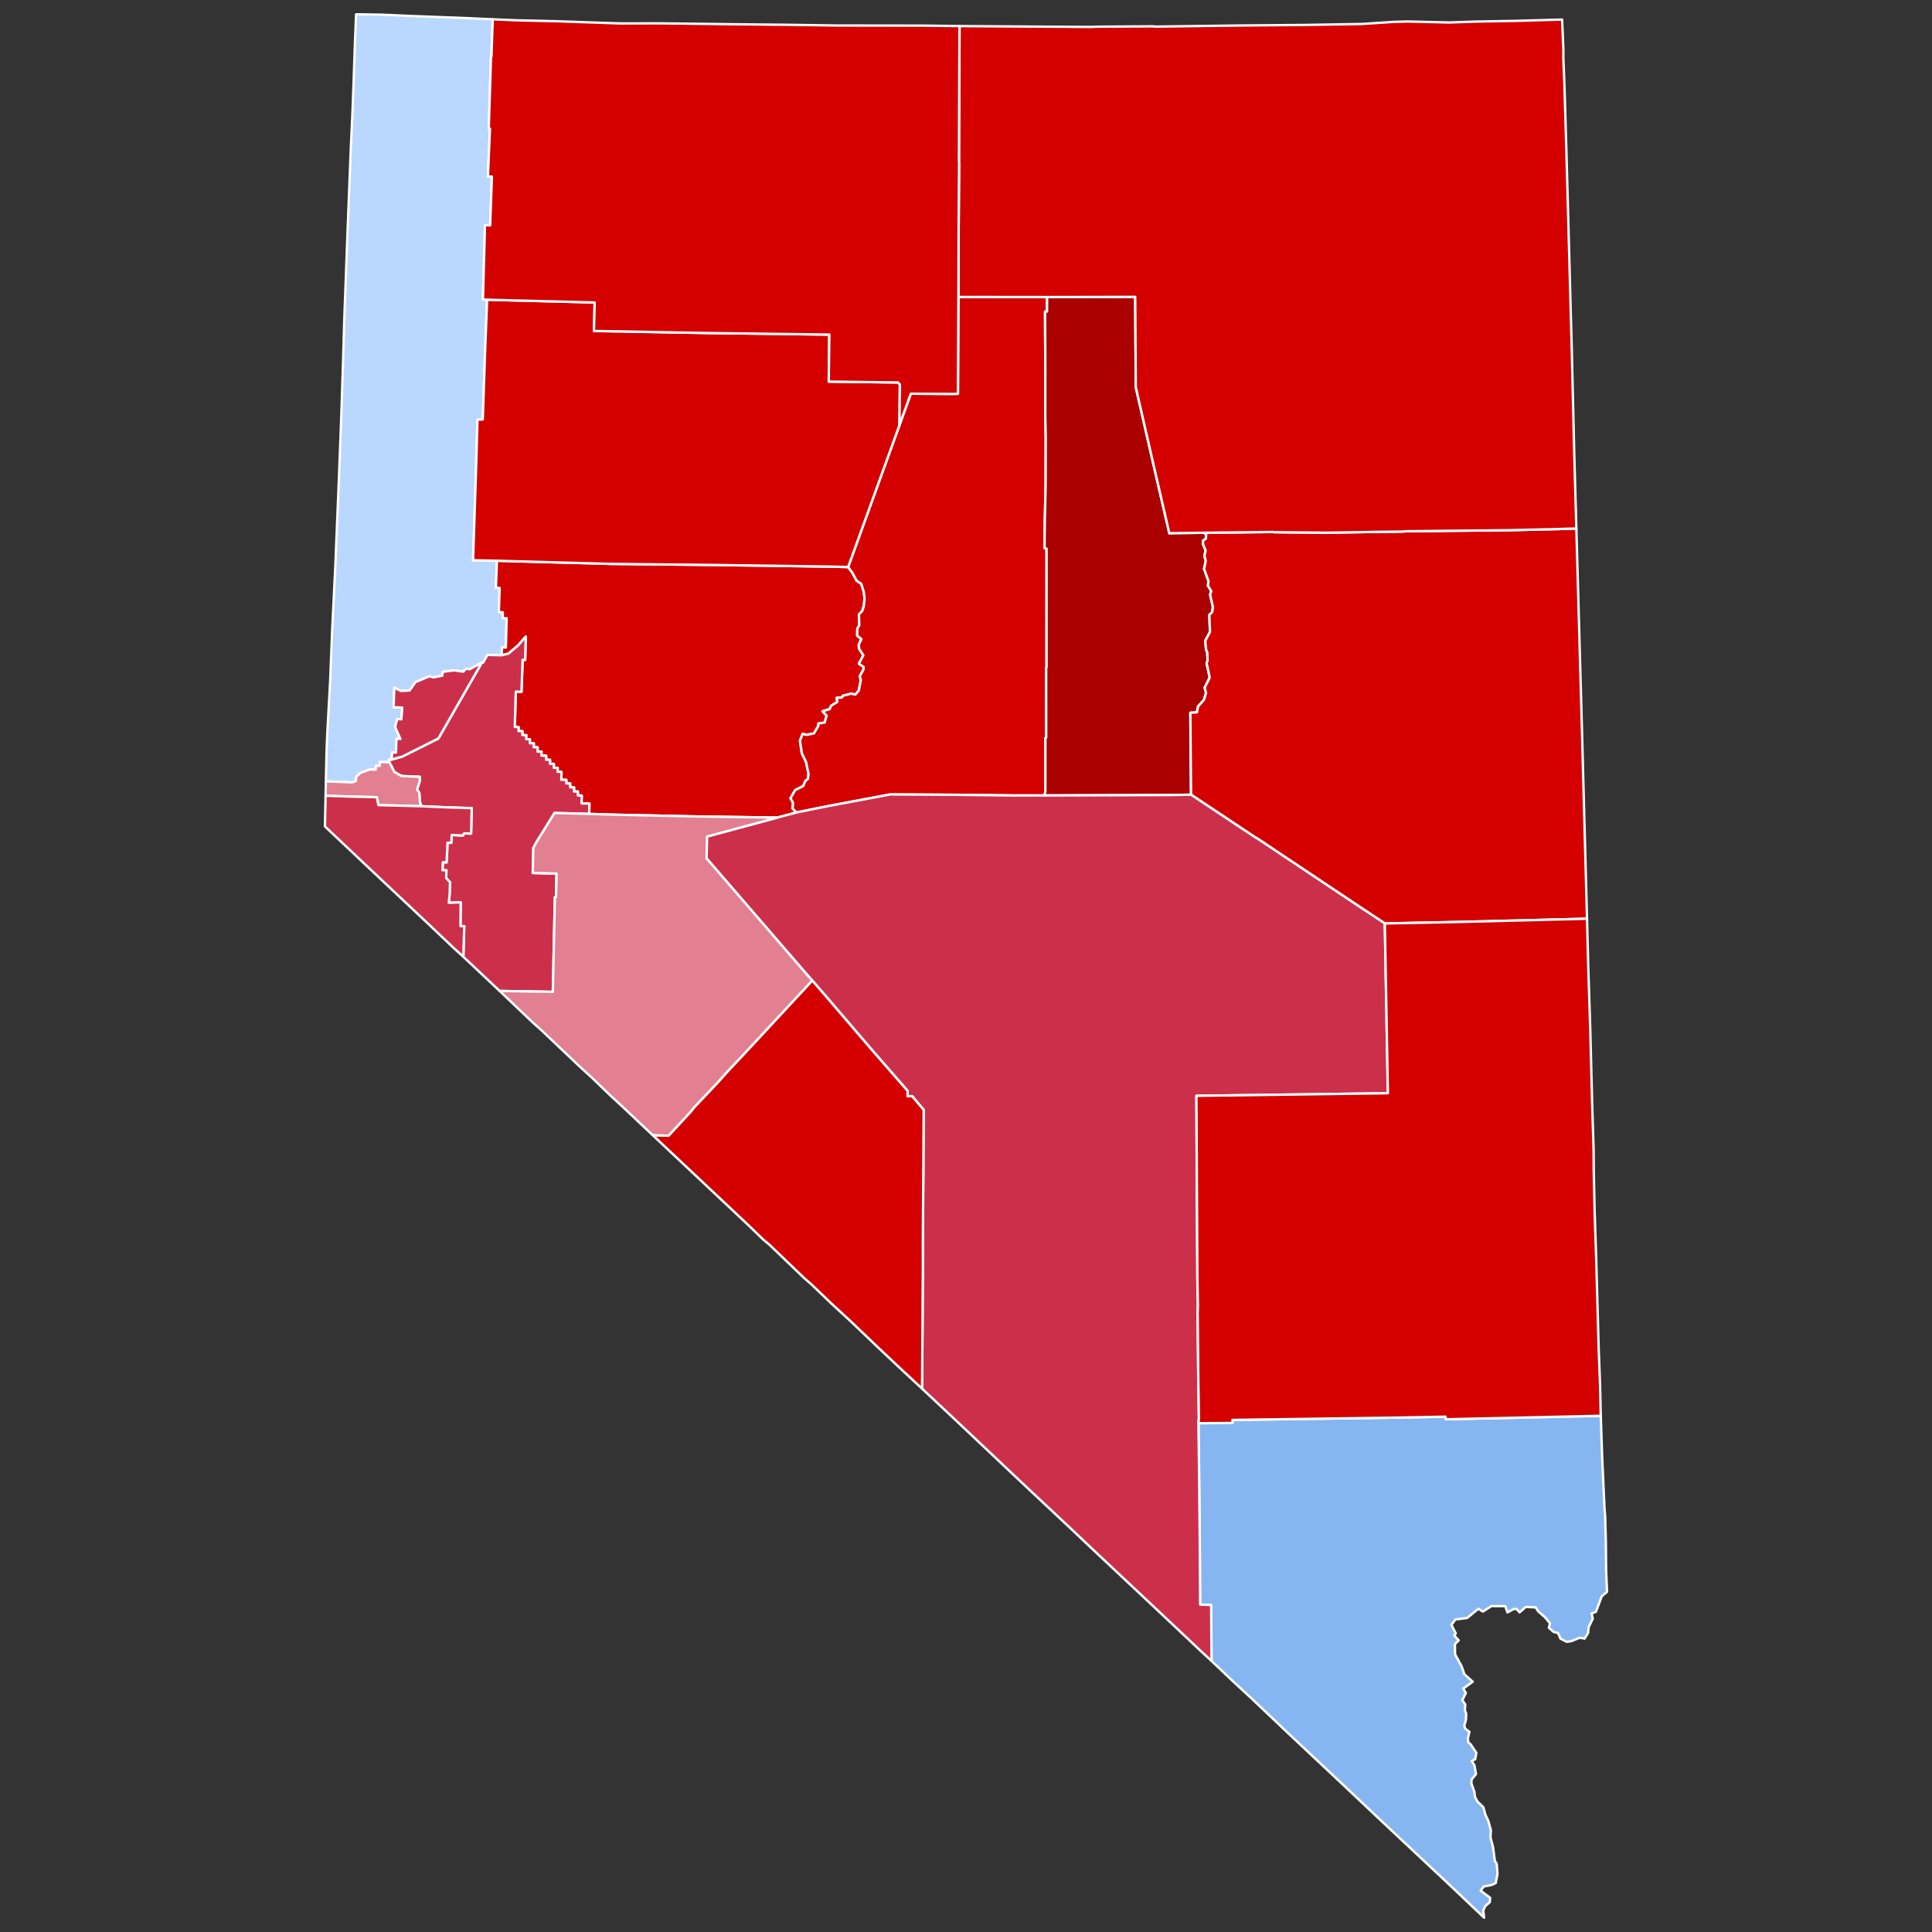<?xml version="1.0" encoding="UTF-8" standalone="no"?>
<svg
   xmlns:dc="http://purl.org/dc/elements/1.1/"
   xmlns:cc="http://creativecommons.org/ns#"
   xmlns:rdf="http://www.w3.org/1999/02/22-rdf-syntax-ns#"
   xmlns:svg="http://www.w3.org/2000/svg"
   xmlns="http://www.w3.org/2000/svg"
   xmlns:sodipodi="http://sodipodi.sourceforge.net/DTD/sodipodi-0.dtd"
   xmlns:inkscape="http://www.inkscape.org/namespaces/inkscape"
   version="1.2"
   width="810"
   height="810"
   viewBox="0 0 810 810"
   stroke-linecap="round"
   stroke-linejoin="round"
   id="svg10525"
   sodipodi:docname="Nevada_county_map,_cb_500k.svg"
   inkscape:version="0.92.3 (2405546, 2018-03-11)">
  <rect x="0" y="0" width="810" height="810" fill="#333333" stroke="none"/>
  <defs
     id="defs10529" />
  <sodipodi:namedview
     pagecolor="#ffffff"
     bordercolor="#666666"
     borderopacity="1"
     objecttolerance="10"
     gridtolerance="10"
     guidetolerance="10"
     inkscape:pageopacity="0"
     inkscape:pageshadow="2"
     inkscape:window-width="2117"
     inkscape:window-height="1953"
     id="namedview10527"
     showgrid="false"
     inkscape:zoom="1.0797765"
     inkscape:cx="405"
     inkscape:cy="405"
     inkscape:window-x="1676"
     inkscape:window-y="0"
     inkscape:window-maximized="0"
     inkscape:current-layer="Nevada" />
  <g
     id="Nevada"
     transform="translate(5,5)"
     stroke="white"
     stroke-width="1"
     style="fill:#d72f30;fill-opacity:1">
    <path
       d="M 201.58 3.09 201.04 18.69 200.86 18.69 199.92 48.96 200.42 48.94 199.56 68.99 201.22 69.02 200.5 89.49 198.33 89.36 197.48 120.59 199.22 120.65 198.28 145.23 197.41 170.88 195.2 170.88 194.51 194.31 193.35 229.88 203.33 230.09 202.92 241.44 204.46 241.49 204.17 251.66 205.82 251.7 205.76 254.18 207.41 254.21 207.09 266.47 205.44 266.42 205.35 269.72 199.37 269.57 197.55 272.82 197.01 272.8 191.96 275.57 190.35 275.38 189.19 276.59 185.43 276.05 180.62 276.66 180.44 278.26 176.68 279.01 175 278.53 169.18 281 166.74 284.49 163.07 284.7 160.33 283.28 160.01 291.53 163.63 291.65 163.28 296.57 161.53 296.47 160.68 299.79 162.89 304.81 161.22 304.74 161.02 310.52 159.39 310.46 159.26 312.93 157.8 313.82 157.54 314.56 154.28 314.44 154.22 316.09 152.57 316.04 152.51 317.69 150.03 317.61 145.99 319.11 144.28 320.78 144.26 322.43 142.58 323.01 131.63 322.6 131.9 310.48 132.21 302.6 133.44 280.19 134.26 259.33 135.57 232.73 137 197.96 138.04 170.97 138.86 145.83 139.36 128.53 140.67 93.19 142.08 57.28 142.71 43.77 143.28 28.86 143.75 14.6 144.29 1 154.75 1.14 167.51 1.71 191.36 2.62 201.58 3.09 Z"
       id="Washoe"
       fill="#b3c4db"
       style="fill:#b9d7ff;fill-opacity:1" />
    <path
       d="M 203.33 230.09 250.99 231.41 294.15 231.86 343.22 232.55 350.58 232.74 352.42 235.2 354.1 238.39 356.09 239.77 357.12 243.06 357.47 245.78 357.18 249.03 356.49 251.18 355.11 252.58 355.26 257.16 354.44 258.55 354.38 261.49 356.13 262.92 355.02 265.38 355.2 266.98 356.96 269.74 355.08 273.24 357.07 274.61 357.08 275.55 355.48 278.47 355.9 280.22 355.05 284.53 353.62 286.2 351.79 285.83 348.37 286.71 347.94 287.46 345.79 287.58 346.06 289.29 343.48 290.87 342.82 292.3 339.86 293.21 341.56 295.06 340.75 297.91 338.14 298.35 338.06 299.36 336.26 302.49 333.11 303.1 331.51 302.67 330.38 305.55 331.19 310.85 332.89 314.33 333.98 319.4 333.74 321.56 332.65 322.43 331.77 324.54 328.37 326.27 326.43 329.67 327.51 331.61 327.3 333.93 328.87 335.64 320.9 337.78 287.35 337.31 253.9 336.59 242.01 336.24 242.11 331.91 238.82 331.83 238.9 328.54 237.25 328.5 237.29 326.85 235.64 326.81 235.68 325.13 234.03 325.08 234.07 323.48 232.42 323.43 232.45 321.97 230.32 321.92 230.42 318.63 228.79 318.59 228.82 316.94 227.19 316.9 227.21 315.25 225.58 315.21 225.61 313.56 223.97 313.52 224.01 311.84 222 311.79 222.04 310.14 220.36 310.1 220.41 308.33 218.76 308.28 218.8 306.63 217.14 306.59 217.18 304.94 215.59 304.9 215.64 303.23 213.99 303.17 214.01 301.56 212.39 301.49 212.42 299.89 210.83 299.76 211.24 284.95 213.63 285.03 214.11 271.62 215.17 271.66 215.43 261.9 212.19 265.63 208.13 269.05 205.35 269.72 205.44 266.42 207.09 266.47 207.41 254.21 205.76 254.18 205.82 251.7 204.17 251.66 204.46 241.49 202.92 241.44 203.33 230.09 Z"
       id="Churchill"
       fill="#b8e0da"
       style="fill:#d40000;fill-opacity:1" />
    <path
       d="M 350.58 232.74 372.1 173.24 376.86 160.06 393.77 160.16 396.62 160.1 396.81 119.5 434 119.54 433.98 125.61 433.14 125.67 433.25 148.01 433.24 169.26 433.43 178.6 433.38 198.59 433.03 214.26 432.94 224.82 433.78 225.01 433.77 274.85 433.61 274.85 433.63 304.25 433.28 304.49 433.28 326.83 432.94 328.5 419.67 328.5 396.36 328.23 368.24 328.07 342.38 332.92 328.87 335.64 327.3 333.93 327.51 331.61 326.43 329.67 328.37 326.27 331.77 324.54 332.65 322.43 333.74 321.56 333.98 319.4 332.89 314.33 331.19 310.85 330.38 305.55 331.51 302.67 333.11 303.1 336.26 302.49 338.06 299.36 338.14 298.35 340.75 297.91 341.56 295.06 339.86 293.21 342.82 292.3 343.48 290.87 346.06 289.29 345.79 287.58 347.94 287.46 348.37 286.71 351.79 285.83 353.62 286.2 355.05 284.53 355.9 280.22 355.48 278.47 357.08 275.55 357.07 274.61 355.08 273.24 356.96 269.74 355.2 266.98 355.02 265.38 356.13 262.92 354.38 261.49 354.44 258.55 355.26 257.16 355.11 252.58 356.49 251.18 357.18 249.03 357.47 245.78 357.12 243.06 356.09 239.77 354.1 238.39 352.42 235.2 350.58 232.74 Z"
       id="Lander"
       fill="#b1e486"
       style="fill:#d40000;fill-opacity:1" />
    <path
       d="M 434 119.54 470.94 119.47 471.19 157.37 478.79 190.59 485.24 218.54 499.73 218.36 500.69 219.11 500.59 220.83 499.34 221.69 499.42 223.3 500.47 225.77 499.97 227.98 500.52 230.22 499.81 233.49 501.68 238.68 501.41 240.51 502.81 242.77 502.35 244.32 503.53 249.55 503.22 251.6 502.02 252.81 502.3 259.93 500.31 263.64 500.65 267.34 501.16 268.57 501.27 272 500.89 273.1 502.18 279.06 500.05 283.32 500.64 285.53 499.75 288.43 497.29 291.2 496.82 293.63 494.06 293.82 494.36 328.18 485.93 328.32 432.94 328.5 433.28 326.83 433.28 304.49 433.63 304.25 433.61 274.85 433.77 274.85 433.78 225.01 432.94 224.82 433.03 214.26 433.38 198.59 433.43 178.6 433.24 169.26 433.25 148.01 433.14 125.67 433.98 125.61 434 119.54 Z"
       id="Eureka"
       fill="#cbdc93"
       style="fill:#aa0000;fill-opacity:1" />
    <path
       d="M 199.22 120.65 244.32 121.82 244.02 133.75 290.3 134.6 342.7 135.28 342.46 154.99 371.47 155.35 372.28 156.18 372.1 173.24 350.58 232.74 343.22 232.55 294.15 231.86 250.99 231.41 203.33 230.09 193.35 229.88 194.51 194.31 195.2 170.88 197.41 170.88 198.28 145.23 199.22 120.65 Z"
       id="Pershing"
       fill="#e4c9a0"
       style="fill:#d40000;fill-opacity:1" />
    <path
       d="M 499.73 218.36 528.89 218.03 529.09 218.12 551.17 218.34 571.88 217.99 582.79 217.87 584.48 217.72 627.89 217.28 648.67 216.8 655.89 216.57 657.99 291.72 660.36 380.18 608.5 381.49 575.59 382.16 564.32 374.71 521.77 346.3 521.62 346.31 494.36 328.18 494.06 293.82 496.82 293.63 497.29 291.2 499.75 288.43 500.64 285.53 500.05 283.32 502.18 279.06 500.89 273.1 501.27 272 501.16 268.57 500.65 267.34 500.31 263.64 502.3 259.93 502.02 252.81 503.22 251.6 503.53 249.55 502.35 244.32 502.81 242.77 501.41 240.51 501.68 238.68 499.81 233.49 500.52 230.22 499.97 227.98 500.47 225.77 499.42 223.3 499.34 221.69 500.59 220.83 500.69 219.11 499.73 218.36 Z"
       id="White Pine"
       fill="#94bbeb"
       style="fill:#d40000;fill-opacity:1" />
    <path
       d="M 497.44 591.69 511.71 591.58 511.69 590.31 583.37 589.29 601.06 588.95 601.1 590.04 666.13 588.58 666.72 606.1 667.73 627.99 667.98 630.98 668.25 641.24 668.37 653.3 668.76 662.38 666.57 664.22 664.09 670.75 662.26 671.48 662.79 673.62 661.09 677.09 660.82 679.58 659.36 681.98 657.33 681.62 653.79 683.06 651.81 683.34 649.19 681.97 648.26 679.71 646.4 679.19 644.37 677.47 644.83 675.59 642.75 673.03 639.9 670.56 638.83 668.9 634.67 668.72 632.09 671 630.88 669.61 629.76 669.54 627.01 670.99 626.1 668.39 620.29 668.36 616.69 670.66 614.83 669.48 610.1 673.34 605.17 673.98 603.5 676.25 605.33 679.77 604.72 680.67 606.58 682.73 604.98 684.33 605.05 688.61 607.75 693.53 608.95 696.93 612.44 700.05 608.49 702.93 609.57 704.81 608.07 707.8 609.33 709.6 609.15 712 609.7 713.47 609.61 716.01 608.9 718.52 609.3 719.72 611.07 721.11 610.42 723.78 610.57 725.47 611.64 726.41 613.96 729.89 613.48 732.54 612.03 733.35 613.16 735.09 613.8 738.81 611.98 741.05 611.87 742.66 613.12 746.13 613.4 748.42 614.44 750.32 616.91 752.68 617.82 756.01 618.99 758.45 620.05 762.32 619.9 765.42 620.95 769.33 621.74 775.3 622.5 776.31 622.83 780.65 622.09 784.48 620.29 785.32 617.08 785.91 615.76 787.67 619.75 790.66 619.6 792.47 617.73 794.12 616.85 796 617.23 799 602.52 785.04 574.45 758.71 556.77 742.02 535.2 721.78 519.46 706.83 511.81 699.78 502.94 691.35 502.77 667.89 498.16 667.76 497.99 639.5 497.69 609.64 497.44 591.69 Z"
       id="Clark"
       fill="#d8e9e9"
       style="fill:#86b6f2;fill-opacity:1" />
    <path
       d="M 320.9 337.78 328.87 335.64 342.38 332.92 368.24 328.07 396.36 328.23 419.67 328.5 432.94 328.5 485.93 328.32 494.36 328.18 521.62 346.31 521.77 346.3 564.32 374.71 575.59 382.16 576.88 453.35 496.6 454.43 497.01 531.13 497.23 542.5 497.12 545.36 497.38 572.53 497.65 589.46 497.44 591.69 497.69 609.64 497.99 639.5 498.16 667.76 502.77 667.89 502.94 691.35 498.57 687.32 479.94 669.75 453.85 645.25 443.5 635.45 423.12 616.34 396.59 591.28 381.58 577.19 381.93 525.13 381.9 517.14 382.27 460.34 377.44 454.59 375.48 454.6 375.51 452.35 361.12 435.85 341.31 412.74 335.56 406.12 332.9 403.12 291.25 354.91 291.4 345.72 320.9 337.78 Z"
       id="Nye"
       fill="#cdec98"
       style="fill:#cc2f4a;fill-opacity:1" />
    <path
       d="M 157.85 313.8 163.64 312.2 178.79 304.6 197.01 272.8 197.55 272.82 199.37 269.57 205.35 269.72 208.13 269.05 212.19 265.63 215.43 261.9 215.17 271.66 214.11 271.62 213.63 285.03 211.24 284.95 210.83 299.76 212.42 299.89 212.39 301.49 214.01 301.56 213.99 303.17 215.64 303.23 215.59 304.9 217.18 304.94 217.14 306.59 218.8 306.63 218.76 308.28 220.41 308.33 220.36 310.1 222.04 310.14 222 311.79 224.01 311.84 223.97 313.52 225.61 313.56 225.58 315.21 227.21 315.25 227.19 316.9 228.82 316.94 228.79 318.59 230.42 318.63 230.32 321.92 232.45 321.97 232.42 323.43 234.07 323.48 234.03 325.08 235.68 325.13 235.64 326.81 237.29 326.85 237.25 328.5 238.9 328.54 238.82 331.83 242.11 331.91 242.01 336.24 227.51 335.84 219.9 348.09 218.6 350.51 218.36 360.99 228.35 361.24 228.11 371.16 227.64 371.15 226.78 410.84 204.47 410.45 189.26 396.13 189.64 383.31 188.05 383.26 188.15 373.32 183.15 373.48 183.52 369.83 183.67 364.88 182.07 363.17 182.15 359.86 180.51 359.81 180.65 356.5 182.25 356.54 182.63 348.3 184.23 348.35 184.37 345.07 189.1 345.29 189.58 344.39 192.5 344.48 192.78 333.82 181.53 333.45 171.55 333 171.06 331.1 170.78 327.27 169.84 326.09 170.97 322.49 170.96 320.67 163.31 320.35 160.33 318.64 157.85 313.8 Z"
       id="Lyon"
       fill="#d5bca5"
       style="fill:#cc2f4a;fill-opacity:1" />
    <path
       d="M 131.63 322.6 142.58 323.01 144.26 322.43 144.28 320.78 145.99 319.11 150.03 317.61 152.51 317.69 152.57 316.04 154.22 316.09 154.28 314.44 157.54 314.56 157.8 313.82 157.85 313.8 160.33 318.64 163.31 320.35 170.96 320.67 170.97 322.49 169.84 326.09 170.78 327.27 171.06 331.1 171.55 333 153.66 332.56 152.97 329.23 142.05 328.98 131.5 328.62 131.63 322.6 Z"
       id="Carson City"
       fill="#dbe5d2"
       style="fill:#e27f90;fill-opacity:1" />
    <path
       d="M 397.29 5.94 452.43 6.31 455.46 6.18 478.09 6.04 479.7 6.15 515.44 5.68 541.92 5.46 565.86 5.06 579.08 4.19 584.98 4.01 602.66 4.43 613.75 4.04 629.51 3.77 649.92 3.21 650.45 15.6 650.44 19.5 650.89 30.5 651.77 60.29 653.99 142.15 654.99 184.59 655.89 216.57 648.67 216.8 627.89 217.28 584.48 217.72 582.79 217.87 571.88 217.99 551.17 218.34 529.09 218.12 528.89 218.03 499.73 218.36 485.24 218.54 478.79 190.59 471.19 157.37 470.94 119.47 434 119.54 396.81 119.5 396.92 91.12 397.11 63.36 397.05 62.71 397.14 34.29 397.29 5.94 Z"
       id="Elko"
       fill="#9a94d1"
       style="fill:#d40000;fill-opacity:1" />
    <path
       d="M 204.47 410.45 226.78 410.84 227.64 371.15 228.11 371.16 228.35 361.24 218.36 360.99 218.6 350.51 219.9 348.09 227.51 335.84 242.01 336.24 253.9 336.59 287.35 337.31 320.9 337.78 291.4 345.72 291.25 354.91 332.9 403.12 335.56 406.12 307.64 436.2 300.41 443.85 296.01 448.78 286.08 459.27 284.56 461.17 275.33 471.16 269.61 471.03 268.46 470.74 255.71 458.71 251.33 454.7 243.16 446.82 238.09 442.19 222.48 427.38 217.98 423.32 204.47 410.45 Z"
       id="Mineral"
       fill="#e8ead8"
       style="fill:#e27f90;fill-opacity:1" />
    <path
       d="M 197.01 272.8 178.79 304.6 163.64 312.2 157.85 313.8 157.8 313.82 159.26 312.93 159.39 310.46 161.02 310.52 161.22 304.74 162.89 304.81 160.68 299.79 161.53 296.47 163.28 296.57 163.63 291.65 160.01 291.53 160.33 283.28 163.07 284.7 166.74 284.49 169.18 281 175 278.53 176.68 279.01 180.44 278.26 180.62 276.66 185.43 276.05 189.19 276.59 190.35 275.38 191.96 275.57 197.01 272.8 Z"
       id="Storey"
       fill="#bbea90"
       style="fill:#cc2f4a;fill-opacity:1" />
    <path
       d="M 575.59 382.16 608.5 381.49 660.36 380.18 660.88 400.34 661.74 427.07 662.5 457.15 663.13 477.18 663.19 486.01 663.57 503.42 664.23 523.27 665.26 560.72 665.83 575.56 666.13 588.58 601.1 590.04 601.06 588.95 583.37 589.29 511.69 590.31 511.71 591.58 497.44 591.69 497.65 589.46 497.38 572.53 497.12 545.36 497.23 542.5 497.01 531.13 496.6 454.43 576.88 453.35 575.59 382.16 Z"
       id="Lincoln"
       fill="#cde2b7"
       style="fill:#d40000;fill-opacity:1" />
    <path
       d="M 201.58 3.09 211.41 3.5 229.01 3.93 254.85 4.82 271.45 4.78 303.45 5.18 324.71 5.39 345.71 5.69 382.05 5.74 397.29 5.94 397.14 34.29 397.05 62.71 397.11 63.36 396.92 91.12 396.81 119.5 396.62 160.1 393.77 160.16 376.86 160.06 372.1 173.24 372.28 156.18 371.47 155.35 342.46 154.99 342.7 135.28 290.3 134.6 244.02 133.75 244.32 121.82 199.22 120.65 197.48 120.59 198.33 89.36 200.5 89.49 201.22 69.02 199.56 68.99 200.42 48.94 199.92 48.96 200.86 18.69 201.04 18.69 201.58 3.09 Z"
       id="Humboldt"
       fill="#c4e4e2"
       style="fill:#d40000;fill-opacity:1" />
    <path
       d="M 335.56 406.12 341.31 412.74 361.12 435.85 375.51 452.35 375.48 454.6 377.44 454.59 382.27 460.34 381.9 517.14 381.93 525.13 381.58 577.19 372.51 568.76 362.57 559.39 351.36 548.67 344.03 541.95 335.11 533.41 332.26 530.93 317.59 516.86 315.02 514.71 308.66 508.55 268.46 470.74 269.61 471.03 275.33 471.16 284.56 461.17 286.08 459.27 296.01 448.78 300.41 443.85 307.64 436.2 335.56 406.12 Z"
       id="Esmeralda"
       fill="#cee8ef"
       style="fill:#d40000;fill-opacity:1" />
    <path
       d="M 131.5 328.62 142.05 328.98 152.97 329.23 153.66 332.56 171.55 333 181.53 333.45 192.78 333.82 192.5 344.48 189.58 344.39 189.1 345.29 184.37 345.07 184.23 348.35 182.63 348.3 182.25 356.54 180.65 356.5 180.51 359.81 182.15 359.86 182.07 363.17 183.67 364.88 183.52 369.83 183.15 373.48 188.15 373.32 188.05 383.26 189.64 383.31 189.26 396.13 185.26 392.5 175.01 382.76 150.34 359.53 131.24 341.48 131.5 328.62 Z"
       id="Douglas"
       fill="#c7d5e6"
       style="fill:#cc2f4a;fill-opacity:1" />
  </g>
</svg>
